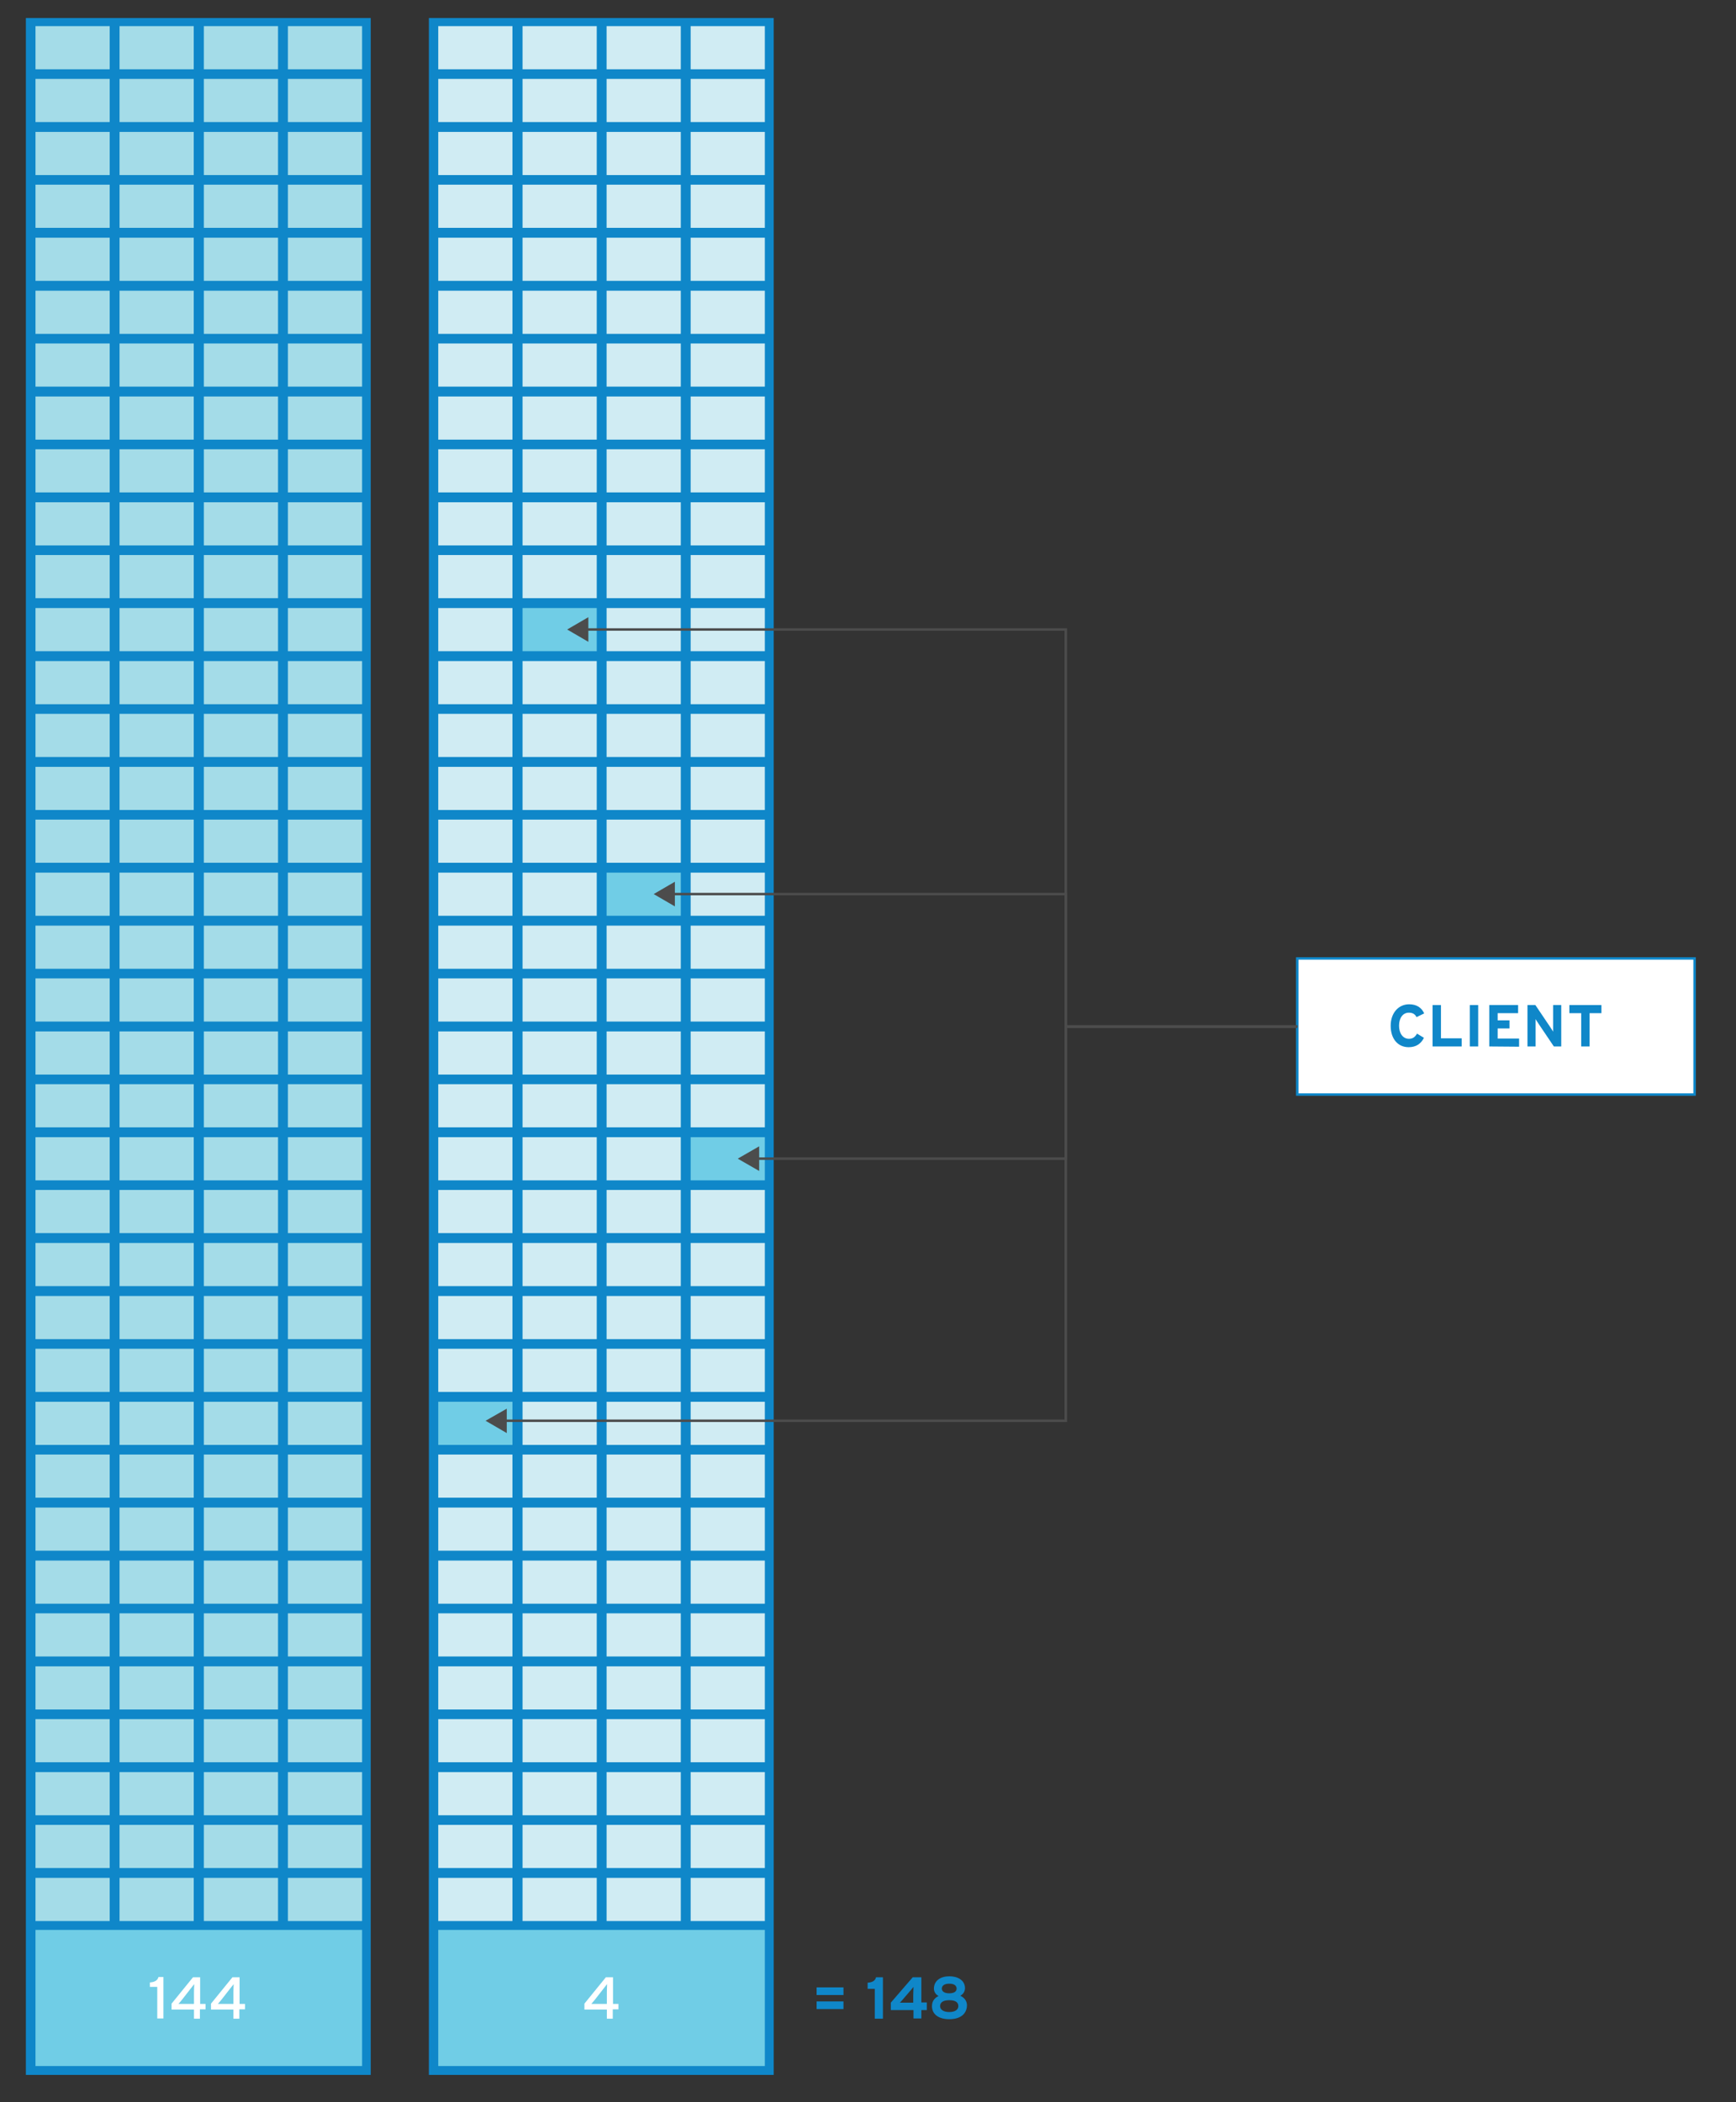 <?xml version="1.0" encoding="utf-8"?>
<!-- Generator: Adobe Illustrator 21.0.0, SVG Export Plug-In . SVG Version: 6.00 Build 0)  -->
<svg version="1.1" id="Layer_1" xmlns="http://www.w3.org/2000/svg" xmlns:xlink="http://www.w3.org/1999/xlink" x="0px" y="0px"
	 width="704.3px" height="852.5px" viewBox="0 0 704.3 852.5" style="enable-background:new 0 0 704.3 852.5;" xml:space="preserve"
	>
<rect x="0" y="0" width="704.3" height="852.5" fill="#333333" stroke="none"/>
<style type="text/css">
	.st0{fill:#0F87C9;}
	.st1{fill:#70CDE6;}
	.st2{fill:#A4DCE8;}
	.st3{fill:#FFFFFF;}
	.st4{fill:#D0ECF3;}
	.st5{fill:#FFFFFF;stroke:#0F87C9;stroke-miterlimit:10;}
	.st6{fill:none;stroke:#4C4C4C;stroke-miterlimit:10;}
	.st7{fill:#4C4C4C;}
</style>
<g>
	<rect x="10.5" y="7.3" class="st0" width="139.9" height="834.2"/>
	<rect x="14.4" y="782.7" class="st1" width="132.5" height="55.2"/>
	<rect x="14.4" y="10.6" class="st2" width="30.1" height="17.5"/>
	<rect x="48.5" y="10.6" class="st2" width="30.1" height="17.5"/>
	<rect x="82.7" y="10.6" class="st2" width="30.1" height="17.5"/>
	<rect x="116.8" y="10.6" class="st2" width="30.1" height="17.5"/>
	<rect x="14.4" y="32" class="st2" width="30.1" height="17.5"/>
	<rect x="48.5" y="32" class="st2" width="30.1" height="17.5"/>
	<rect x="82.7" y="32" class="st2" width="30.1" height="17.5"/>
	<rect x="116.8" y="32" class="st2" width="30.1" height="17.5"/>
	<rect x="14.4" y="53.5" class="st2" width="30.1" height="17.5"/>
	<rect x="48.5" y="53.5" class="st2" width="30.1" height="17.5"/>
	<rect x="82.7" y="53.5" class="st2" width="30.1" height="17.5"/>
	<rect x="116.8" y="53.5" class="st2" width="30.1" height="17.5"/>
	<rect x="14.4" y="74.9" class="st2" width="30.1" height="17.5"/>
	<rect x="48.5" y="74.9" class="st2" width="30.1" height="17.5"/>
	<rect x="82.7" y="74.9" class="st2" width="30.1" height="17.5"/>
	<rect x="116.8" y="74.9" class="st2" width="30.1" height="17.5"/>
	<rect x="14.4" y="96.4" class="st2" width="30.1" height="17.5"/>
	<rect x="48.5" y="96.4" class="st2" width="30.1" height="17.5"/>
	<rect x="82.7" y="96.4" class="st2" width="30.1" height="17.5"/>
	<rect x="116.8" y="96.4" class="st2" width="30.1" height="17.5"/>
	<rect x="14.4" y="117.9" class="st2" width="30.1" height="17.5"/>
	<rect x="48.5" y="117.9" class="st2" width="30.1" height="17.5"/>
	<rect x="82.7" y="117.9" class="st2" width="30.1" height="17.5"/>
	<rect x="116.8" y="117.9" class="st2" width="30.1" height="17.5"/>
	<rect x="14.4" y="139.3" class="st2" width="30.1" height="17.5"/>
	<rect x="48.5" y="139.3" class="st2" width="30.1" height="17.5"/>
	<rect x="82.7" y="139.3" class="st2" width="30.1" height="17.5"/>
	<rect x="116.8" y="139.3" class="st2" width="30.1" height="17.5"/>
	<rect x="14.4" y="160.8" class="st2" width="30.1" height="17.5"/>
	<rect x="48.5" y="160.8" class="st2" width="30.1" height="17.5"/>
	<rect x="82.7" y="160.8" class="st2" width="30.1" height="17.5"/>
	<rect x="116.8" y="160.8" class="st2" width="30.1" height="17.5"/>
	<rect x="14.4" y="182.2" class="st2" width="30.1" height="17.5"/>
	<rect x="48.5" y="182.2" class="st2" width="30.1" height="17.5"/>
	<rect x="82.7" y="182.2" class="st2" width="30.1" height="17.5"/>
	<rect x="116.8" y="182.2" class="st2" width="30.1" height="17.5"/>
	<rect x="14.4" y="203.7" class="st2" width="30.1" height="17.5"/>
	<rect x="48.5" y="203.7" class="st2" width="30.1" height="17.5"/>
	<rect x="82.7" y="203.7" class="st2" width="30.1" height="17.5"/>
	<rect x="116.8" y="203.7" class="st2" width="30.1" height="17.5"/>
	<rect x="14.4" y="225.1" class="st2" width="30.1" height="17.5"/>
	<rect x="48.5" y="225.1" class="st2" width="30.1" height="17.5"/>
	<rect x="82.7" y="225.1" class="st2" width="30.1" height="17.5"/>
	<rect x="116.8" y="225.1" class="st2" width="30.1" height="17.5"/>
	<rect x="14.4" y="246.6" class="st2" width="30.1" height="17.5"/>
	<rect x="48.5" y="246.6" class="st2" width="30.1" height="17.5"/>
	<rect x="82.7" y="246.6" class="st2" width="30.1" height="17.5"/>
	<rect x="116.8" y="246.6" class="st2" width="30.1" height="17.5"/>
	<rect x="14.4" y="268.1" class="st2" width="30.1" height="17.5"/>
	<rect x="48.5" y="268.1" class="st2" width="30.1" height="17.5"/>
	<rect x="82.7" y="268.1" class="st2" width="30.1" height="17.5"/>
	<rect x="116.8" y="268.1" class="st2" width="30.1" height="17.5"/>
	<rect x="14.4" y="289.5" class="st2" width="30.1" height="17.5"/>
	<rect x="48.5" y="289.5" class="st2" width="30.1" height="17.5"/>
	<rect x="82.7" y="289.5" class="st2" width="30.1" height="17.5"/>
	<rect x="116.8" y="289.5" class="st2" width="30.1" height="17.5"/>
	<rect x="14.4" y="311" class="st2" width="30.1" height="17.5"/>
	<rect x="48.5" y="311" class="st2" width="30.1" height="17.5"/>
	<rect x="82.7" y="311" class="st2" width="30.1" height="17.5"/>
	<rect x="116.8" y="311" class="st2" width="30.1" height="17.5"/>
	<rect x="14.4" y="332.4" class="st2" width="30.1" height="17.5"/>
	<rect x="48.5" y="332.4" class="st2" width="30.1" height="17.5"/>
	<rect x="82.7" y="332.4" class="st2" width="30.1" height="17.5"/>
	<rect x="116.8" y="332.4" class="st2" width="30.1" height="17.5"/>
	<rect x="14.4" y="353.9" class="st2" width="30.1" height="17.5"/>
	<rect x="48.5" y="353.9" class="st2" width="30.1" height="17.5"/>
	<rect x="82.7" y="353.9" class="st2" width="30.1" height="17.5"/>
	<rect x="116.8" y="353.9" class="st2" width="30.1" height="17.5"/>
	<rect x="14.4" y="375.4" class="st2" width="30.1" height="17.5"/>
	<rect x="48.5" y="375.4" class="st2" width="30.1" height="17.5"/>
	<rect x="82.7" y="375.4" class="st2" width="30.1" height="17.5"/>
	<rect x="116.8" y="375.4" class="st2" width="30.1" height="17.5"/>
	<rect x="14.4" y="396.8" class="st2" width="30.1" height="17.5"/>
	<rect x="48.5" y="396.8" class="st2" width="30.1" height="17.5"/>
	<rect x="82.7" y="396.8" class="st2" width="30.1" height="17.5"/>
	<rect x="116.8" y="396.8" class="st2" width="30.1" height="17.5"/>
	<rect x="14.4" y="418.3" class="st2" width="30.1" height="17.5"/>
	<rect x="48.5" y="418.3" class="st2" width="30.1" height="17.5"/>
	<rect x="82.7" y="418.3" class="st2" width="30.1" height="17.5"/>
	<rect x="116.8" y="418.3" class="st2" width="30.1" height="17.5"/>
	<rect x="14.4" y="439.7" class="st2" width="30.1" height="17.5"/>
	<rect x="48.5" y="439.7" class="st2" width="30.1" height="17.5"/>
	<rect x="82.7" y="439.7" class="st2" width="30.1" height="17.5"/>
	<rect x="116.8" y="439.7" class="st2" width="30.1" height="17.5"/>
	<rect x="14.4" y="461.2" class="st2" width="30.1" height="17.5"/>
	<rect x="48.5" y="461.2" class="st2" width="30.1" height="17.5"/>
	<rect x="82.7" y="461.2" class="st2" width="30.1" height="17.5"/>
	<rect x="116.8" y="461.2" class="st2" width="30.1" height="17.5"/>
	<rect x="14.4" y="482.6" class="st2" width="30.1" height="17.5"/>
	<rect x="48.5" y="482.6" class="st2" width="30.1" height="17.5"/>
	<rect x="82.7" y="482.6" class="st2" width="30.1" height="17.5"/>
	<rect x="116.8" y="482.6" class="st2" width="30.1" height="17.5"/>
	<rect x="14.4" y="504.1" class="st2" width="30.1" height="17.5"/>
	<rect x="48.5" y="504.1" class="st2" width="30.1" height="17.5"/>
	<rect x="82.7" y="504.1" class="st2" width="30.1" height="17.5"/>
	<rect x="116.8" y="504.1" class="st2" width="30.1" height="17.5"/>
	<rect x="14.4" y="525.6" class="st2" width="30.1" height="17.5"/>
	<rect x="48.5" y="525.6" class="st2" width="30.1" height="17.5"/>
	<rect x="82.7" y="525.6" class="st2" width="30.1" height="17.5"/>
	<rect x="116.8" y="525.6" class="st2" width="30.1" height="17.5"/>
	<rect x="14.4" y="547" class="st2" width="30.1" height="17.5"/>
	<rect x="48.5" y="547" class="st2" width="30.1" height="17.5"/>
	<rect x="82.7" y="547" class="st2" width="30.1" height="17.5"/>
	<rect x="116.8" y="547" class="st2" width="30.1" height="17.5"/>
	<rect x="14.4" y="568.5" class="st2" width="30.1" height="17.5"/>
	<rect x="48.5" y="568.5" class="st2" width="30.1" height="17.5"/>
	<rect x="82.7" y="568.5" class="st2" width="30.1" height="17.5"/>
	<rect x="116.8" y="568.5" class="st2" width="30.1" height="17.5"/>
	<rect x="14.4" y="589.9" class="st2" width="30.1" height="17.5"/>
	<rect x="48.5" y="589.9" class="st2" width="30.1" height="17.5"/>
	<rect x="82.7" y="589.9" class="st2" width="30.1" height="17.5"/>
	<rect x="116.8" y="589.9" class="st2" width="30.1" height="17.5"/>
	<rect x="14.4" y="611.4" class="st2" width="30.1" height="17.5"/>
	<rect x="48.5" y="611.4" class="st2" width="30.1" height="17.5"/>
	<rect x="82.7" y="611.4" class="st2" width="30.1" height="17.5"/>
	<rect x="116.8" y="611.4" class="st2" width="30.1" height="17.5"/>
	<rect x="14.4" y="632.9" class="st2" width="30.1" height="17.5"/>
	<rect x="48.5" y="632.9" class="st2" width="30.1" height="17.5"/>
	<rect x="82.7" y="632.9" class="st2" width="30.1" height="17.5"/>
	<rect x="116.8" y="632.9" class="st2" width="30.1" height="17.5"/>
	<rect x="14.4" y="654.3" class="st2" width="30.1" height="17.5"/>
	<rect x="48.5" y="654.3" class="st2" width="30.1" height="17.5"/>
	<rect x="82.7" y="654.3" class="st2" width="30.1" height="17.5"/>
	<rect x="116.8" y="654.3" class="st2" width="30.1" height="17.5"/>
	<rect x="14.4" y="675.8" class="st2" width="30.1" height="17.5"/>
	<rect x="48.5" y="675.8" class="st2" width="30.1" height="17.5"/>
	<rect x="82.7" y="675.8" class="st2" width="30.1" height="17.5"/>
	<rect x="116.8" y="675.8" class="st2" width="30.1" height="17.5"/>
	<rect x="14.4" y="697.2" class="st2" width="30.1" height="17.5"/>
	<rect x="48.5" y="697.2" class="st2" width="30.1" height="17.5"/>
	<rect x="82.7" y="697.2" class="st2" width="30.1" height="17.5"/>
	<rect x="116.8" y="697.2" class="st2" width="30.1" height="17.5"/>
	<rect x="14.4" y="718.7" class="st2" width="30.1" height="17.5"/>
	<rect x="48.5" y="718.7" class="st2" width="30.1" height="17.5"/>
	<rect x="82.7" y="718.7" class="st2" width="30.1" height="17.5"/>
	<rect x="116.8" y="718.7" class="st2" width="30.1" height="17.5"/>
	<rect x="14.4" y="740.1" class="st2" width="30.1" height="17.5"/>
	<rect x="48.5" y="740.1" class="st2" width="30.1" height="17.5"/>
	<rect x="82.7" y="740.1" class="st2" width="30.1" height="17.5"/>
	<rect x="116.8" y="740.1" class="st2" width="30.1" height="17.5"/>
	<rect x="14.4" y="761.6" class="st2" width="30.1" height="17.5"/>
	<rect x="48.5" y="761.6" class="st2" width="30.1" height="17.5"/>
	<rect x="82.7" y="761.6" class="st2" width="30.1" height="17.5"/>
	<rect x="116.8" y="761.6" class="st2" width="30.1" height="17.5"/>
</g>
<g>
	<path class="st3" d="M63.8,818.7v-12.9h-3V804c1.7-0.1,3.1-0.7,3.5-2.2h2v16.8h-2.5V818.7z"/>
	<path class="st3" d="M81.1,814.9v3.8h-2.4V815h-9.1v-2.4l8.7-10.7h2.9v10.8h2.2v2.2L81.1,814.9L81.1,814.9z M77.2,806.7l-3.2,4.1
		c-0.5,0.6-1.2,1.5-1.6,1.9c0.6,0,1.8,0,2.7,0h3.6v-4.9c0-1,0.1-2.4,0.1-3.1C78.4,805.1,77.8,806,77.2,806.7z"/>
	<path class="st3" d="M97.1,814.9v3.8h-2.4V815h-9.1v-2.4l8.7-10.7h2.9v10.8h2.2v2.2L97.1,814.9L97.1,814.9z M93.2,806.7l-3.2,4.1
		c-0.5,0.6-1.2,1.5-1.6,1.9c0.6,0,1.8,0,2.7,0h3.6v-4.9c0-1,0.1-2.4,0.1-3.1C94.4,805.1,93.8,806,93.2,806.7z"/>
</g>
<g>
	<path class="st0" d="M331.3,809.1V806h10.9v3.1H331.3z M331.3,814.8v-3.1h10.9v3.1H331.3z"/>
	<path class="st0" d="M354.9,818.7v-12.1H352v-2.5c1.9-0.1,3.1-0.8,3.4-2.2h2.8v16.8H354.9z"/>
	<path class="st0" d="M373.8,815.2v3.4h-3.2v-3.4h-9.2v-3l8.9-10.3h3.5v10.2h2.2v3.1H373.8z M369.1,807.6l-2.4,2.8
		c-0.5,0.6-1.2,1.4-1.6,1.8c0.6,0,2.4,0,3.3,0h2.1v-2.7c0-1,0.1-3,0.1-3.7C370.3,806.1,369.7,807,369.1,807.6z"/>
	<path class="st0" d="M385.1,818.9c-4.3,0-7-2-7-5.3c0-2.3,1.4-3.5,2.7-4.1c-1.2-0.6-1.9-1.7-1.9-3c0-3.3,2.8-5,6.3-5
		c3.3,0,6.3,1.6,6.3,4.8c0,1.2-0.6,2.4-1.9,3.1c1.3,0.6,2.7,1.8,2.7,3.9C392.2,816.9,389.5,818.9,385.1,818.9z M385.1,811.2
		c-2.5,0-3.7,0.9-3.7,2.4s1.5,2.4,3.7,2.4c2.3,0,3.7-0.9,3.7-2.4S387.7,811.2,385.1,811.2z M385.1,804.5c-2.1,0-3,0.9-3,2
		s1,1.9,3,1.9c2.1,0,3-0.8,3-1.9C388.1,805.5,387.4,804.5,385.1,804.5z"/>
</g>
<g>
	<rect x="174" y="7.3" class="st0" width="139.9" height="834.2"/>
	<rect x="177.8" y="782.7" class="st1" width="132.5" height="55.2"/>
	<rect x="177.8" y="10.6" class="st4" width="30.1" height="17.5"/>
	<rect x="212" y="10.6" class="st4" width="30.1" height="17.5"/>
	<rect x="246.1" y="10.6" class="st4" width="30.1" height="17.5"/>
	<rect x="280.2" y="10.6" class="st4" width="30.1" height="17.5"/>
	<rect x="177.8" y="32" class="st4" width="30.1" height="17.5"/>
	<rect x="212" y="32" class="st4" width="30.1" height="17.5"/>
	<rect x="246.1" y="32" class="st4" width="30.1" height="17.5"/>
	<rect x="280.2" y="32" class="st4" width="30.1" height="17.5"/>
	<rect x="177.8" y="53.5" class="st4" width="30.1" height="17.5"/>
	<rect x="212" y="53.5" class="st4" width="30.1" height="17.5"/>
	<rect x="246.1" y="53.5" class="st4" width="30.1" height="17.5"/>
	<rect x="280.2" y="53.5" class="st4" width="30.1" height="17.5"/>
	<rect x="177.8" y="74.9" class="st4" width="30.1" height="17.5"/>
	<rect x="212" y="74.9" class="st4" width="30.1" height="17.5"/>
	<rect x="246.1" y="74.9" class="st4" width="30.1" height="17.5"/>
	<rect x="280.2" y="74.9" class="st4" width="30.1" height="17.5"/>
	<rect x="177.8" y="96.4" class="st4" width="30.1" height="17.5"/>
	<rect x="212" y="96.4" class="st4" width="30.1" height="17.5"/>
	<rect x="246.1" y="96.4" class="st4" width="30.1" height="17.5"/>
	<rect x="280.2" y="96.4" class="st4" width="30.1" height="17.5"/>
	<rect x="177.8" y="117.9" class="st4" width="30.1" height="17.5"/>
	<rect x="212" y="117.9" class="st4" width="30.1" height="17.5"/>
	<rect x="246.1" y="117.9" class="st4" width="30.1" height="17.5"/>
	<rect x="280.2" y="117.9" class="st4" width="30.1" height="17.5"/>
	<rect x="177.8" y="139.3" class="st4" width="30.1" height="17.5"/>
	<rect x="212" y="139.3" class="st4" width="30.1" height="17.5"/>
	<rect x="246.1" y="139.3" class="st4" width="30.1" height="17.5"/>
	<rect x="280.2" y="139.3" class="st4" width="30.1" height="17.5"/>
	<rect x="177.8" y="160.8" class="st4" width="30.1" height="17.5"/>
	<rect x="212" y="160.8" class="st4" width="30.1" height="17.5"/>
	<rect x="246.1" y="160.8" class="st4" width="30.1" height="17.5"/>
	<rect x="280.2" y="160.8" class="st4" width="30.1" height="17.5"/>
	<rect x="177.8" y="182.2" class="st4" width="30.1" height="17.5"/>
	<rect x="212" y="182.2" class="st4" width="30.1" height="17.5"/>
	<rect x="246.1" y="182.2" class="st4" width="30.1" height="17.5"/>
	<rect x="280.2" y="182.2" class="st4" width="30.1" height="17.5"/>
	<rect x="177.8" y="203.7" class="st4" width="30.1" height="17.5"/>
	<rect x="212" y="203.7" class="st4" width="30.1" height="17.5"/>
	<rect x="246.1" y="203.7" class="st4" width="30.1" height="17.5"/>
	<rect x="280.2" y="203.7" class="st4" width="30.1" height="17.5"/>
	<rect x="177.8" y="225.1" class="st4" width="30.1" height="17.5"/>
	<rect x="212" y="225.1" class="st4" width="30.1" height="17.5"/>
	<rect x="246.1" y="225.1" class="st4" width="30.1" height="17.5"/>
	<rect x="280.2" y="225.1" class="st4" width="30.1" height="17.5"/>
	<rect x="177.8" y="246.6" class="st4" width="30.1" height="17.5"/>
	<rect x="212" y="246.6" class="st1" width="30.1" height="17.5"/>
	<rect x="246.1" y="246.6" class="st4" width="30.1" height="17.5"/>
	<rect x="280.2" y="246.6" class="st4" width="30.1" height="17.5"/>
	<rect x="177.8" y="268.1" class="st4" width="30.1" height="17.5"/>
	<rect x="212" y="268.1" class="st4" width="30.1" height="17.5"/>
	<rect x="246.1" y="268.1" class="st4" width="30.1" height="17.5"/>
	<rect x="280.2" y="268.1" class="st4" width="30.1" height="17.5"/>
	<rect x="177.8" y="289.5" class="st4" width="30.1" height="17.5"/>
	<rect x="212" y="289.5" class="st4" width="30.1" height="17.5"/>
	<rect x="246.1" y="289.5" class="st4" width="30.1" height="17.5"/>
	<rect x="280.2" y="289.5" class="st4" width="30.1" height="17.5"/>
	<rect x="177.8" y="311" class="st4" width="30.1" height="17.5"/>
	<rect x="212" y="311" class="st4" width="30.1" height="17.5"/>
	<rect x="246.1" y="311" class="st4" width="30.1" height="17.5"/>
	<rect x="280.2" y="311" class="st4" width="30.1" height="17.5"/>
	<rect x="177.8" y="332.4" class="st4" width="30.1" height="17.5"/>
	<rect x="212" y="332.4" class="st4" width="30.1" height="17.5"/>
	<rect x="246.1" y="332.4" class="st4" width="30.1" height="17.5"/>
	<rect x="280.2" y="332.4" class="st4" width="30.1" height="17.5"/>
	<rect x="177.8" y="353.9" class="st4" width="30.1" height="17.5"/>
	<rect x="212" y="353.9" class="st4" width="30.1" height="17.5"/>
	<rect x="246.1" y="353.9" class="st1" width="30.1" height="17.5"/>
	<rect x="280.2" y="353.9" class="st4" width="30.1" height="17.5"/>
	<rect x="177.8" y="375.4" class="st4" width="30.1" height="17.5"/>
	<rect x="212" y="375.4" class="st4" width="30.1" height="17.5"/>
	<rect x="246.1" y="375.4" class="st4" width="30.1" height="17.5"/>
	<rect x="280.2" y="375.4" class="st4" width="30.1" height="17.5"/>
	<rect x="177.8" y="396.8" class="st4" width="30.1" height="17.5"/>
	<rect x="212" y="396.8" class="st4" width="30.1" height="17.5"/>
	<rect x="246.1" y="396.8" class="st4" width="30.1" height="17.5"/>
	<rect x="280.2" y="396.8" class="st4" width="30.1" height="17.5"/>
	<rect x="177.8" y="418.3" class="st4" width="30.1" height="17.5"/>
	<rect x="212" y="418.3" class="st4" width="30.1" height="17.5"/>
	<rect x="246.1" y="418.3" class="st4" width="30.1" height="17.5"/>
	<rect x="280.2" y="418.3" class="st4" width="30.1" height="17.5"/>
	<rect x="177.8" y="439.7" class="st4" width="30.1" height="17.5"/>
	<rect x="212" y="439.7" class="st4" width="30.1" height="17.5"/>
	<rect x="246.1" y="439.7" class="st4" width="30.1" height="17.5"/>
	<rect x="280.2" y="439.7" class="st4" width="30.1" height="17.5"/>
	<rect x="177.8" y="461.2" class="st4" width="30.1" height="17.5"/>
	<rect x="212" y="461.2" class="st4" width="30.1" height="17.5"/>
	<rect x="246.1" y="461.2" class="st4" width="30.1" height="17.5"/>
	<rect x="280.2" y="461.2" class="st1" width="30.1" height="17.5"/>
	<rect x="177.8" y="482.6" class="st4" width="30.1" height="17.5"/>
	<rect x="212" y="482.6" class="st4" width="30.1" height="17.5"/>
	<rect x="246.1" y="482.6" class="st4" width="30.1" height="17.5"/>
	<rect x="280.2" y="482.6" class="st4" width="30.1" height="17.5"/>
	<rect x="177.8" y="504.1" class="st4" width="30.1" height="17.5"/>
	<rect x="212" y="504.1" class="st4" width="30.1" height="17.5"/>
	<rect x="246.1" y="504.1" class="st4" width="30.1" height="17.5"/>
	<rect x="280.2" y="504.1" class="st4" width="30.1" height="17.5"/>
	<rect x="177.8" y="525.6" class="st4" width="30.1" height="17.5"/>
	<rect x="212" y="525.6" class="st4" width="30.1" height="17.5"/>
	<rect x="246.1" y="525.6" class="st4" width="30.1" height="17.5"/>
	<rect x="280.2" y="525.6" class="st4" width="30.1" height="17.5"/>
	<rect x="177.8" y="547" class="st4" width="30.1" height="17.5"/>
	<rect x="212" y="547" class="st4" width="30.1" height="17.5"/>
	<rect x="246.1" y="547" class="st4" width="30.1" height="17.5"/>
	<rect x="280.2" y="547" class="st4" width="30.1" height="17.5"/>
	<rect x="177.8" y="568.5" class="st1" width="30.1" height="17.5"/>
	<rect x="212" y="568.5" class="st4" width="30.1" height="17.5"/>
	<rect x="246.1" y="568.5" class="st4" width="30.1" height="17.5"/>
	<rect x="280.2" y="568.5" class="st4" width="30.1" height="17.5"/>
	<rect x="177.8" y="589.9" class="st4" width="30.1" height="17.5"/>
	<rect x="212" y="589.9" class="st4" width="30.1" height="17.5"/>
	<rect x="246.1" y="589.9" class="st4" width="30.1" height="17.5"/>
	<rect x="280.2" y="589.9" class="st4" width="30.1" height="17.5"/>
	<rect x="177.8" y="611.4" class="st4" width="30.1" height="17.5"/>
	<rect x="212" y="611.4" class="st4" width="30.1" height="17.5"/>
	<rect x="246.1" y="611.4" class="st4" width="30.1" height="17.5"/>
	<rect x="280.2" y="611.4" class="st4" width="30.1" height="17.5"/>
	<rect x="177.8" y="632.9" class="st4" width="30.1" height="17.5"/>
	<rect x="212" y="632.9" class="st4" width="30.1" height="17.5"/>
	<rect x="246.1" y="632.9" class="st4" width="30.1" height="17.5"/>
	<rect x="280.2" y="632.9" class="st4" width="30.1" height="17.5"/>
	<rect x="177.8" y="654.3" class="st4" width="30.1" height="17.5"/>
	<rect x="212" y="654.3" class="st4" width="30.1" height="17.5"/>
	<rect x="246.1" y="654.3" class="st4" width="30.1" height="17.5"/>
	<rect x="280.2" y="654.3" class="st4" width="30.1" height="17.5"/>
	<rect x="177.8" y="675.8" class="st4" width="30.1" height="17.5"/>
	<rect x="212" y="675.8" class="st4" width="30.1" height="17.5"/>
	<rect x="246.1" y="675.8" class="st4" width="30.1" height="17.5"/>
	<rect x="280.2" y="675.8" class="st4" width="30.1" height="17.5"/>
	<rect x="177.8" y="697.2" class="st4" width="30.1" height="17.5"/>
	<rect x="212" y="697.2" class="st4" width="30.1" height="17.5"/>
	<rect x="246.1" y="697.2" class="st4" width="30.1" height="17.5"/>
	<rect x="280.2" y="697.2" class="st4" width="30.1" height="17.5"/>
	<rect x="177.8" y="718.7" class="st4" width="30.1" height="17.5"/>
	<rect x="212" y="718.7" class="st4" width="30.1" height="17.5"/>
	<rect x="246.1" y="718.7" class="st4" width="30.1" height="17.5"/>
	<rect x="280.2" y="718.7" class="st4" width="30.1" height="17.5"/>
	<rect x="177.8" y="740.1" class="st4" width="30.1" height="17.5"/>
	<rect x="212" y="740.1" class="st4" width="30.1" height="17.5"/>
	<rect x="246.1" y="740.1" class="st4" width="30.1" height="17.5"/>
	<rect x="280.2" y="740.1" class="st4" width="30.1" height="17.5"/>
	<rect x="177.8" y="761.6" class="st4" width="30.1" height="17.5"/>
	<rect x="212" y="761.6" class="st4" width="30.1" height="17.5"/>
	<rect x="246.1" y="761.6" class="st4" width="30.1" height="17.5"/>
	<rect x="280.2" y="761.6" class="st4" width="30.1" height="17.5"/>
	<g>
		<path class="st3" d="M248.6,814.9v3.8h-2.4V815h-9.1v-2.4l8.7-10.7h2.9v10.8h2.2v2.2L248.6,814.9L248.6,814.9z M244.7,806.7
			l-3.2,4.1c-0.5,0.6-1.2,1.5-1.6,1.9c0.6,0,1.8,0,2.7,0h3.6v-4.9c0-1,0.1-2.4,0.1-3.1C245.9,805.1,245.3,806,244.7,806.7z"/>
	</g>
</g>
<rect x="526.3" y="388.7" class="st5" width="161.2" height="55.2"/>
<g>
	<path class="st0" d="M574.7,412.5c-0.6-1.2-1.6-1.8-3.1-1.8c-2.5,0-4,2.2-4,5.3c0,3,1.5,5.3,4,5.3c1.5,0,2.4-0.6,3.3-2.1l2.8,1.7
		c-1.2,2.4-3.2,3.8-6.2,3.8c-4.4,0-7.3-3.4-7.3-8.7c0-5.1,3.1-8.7,7.5-8.7c3.2,0,5.1,1.5,6.1,3.7L574.7,412.5z"/>
	<path class="st0" d="M581.2,424.4v-16.8h3.4v13.5h8.4v3.3H581.2z"/>
	<path class="st0" d="M596.3,424.4v-16.8h3.4v16.8H596.3z"/>
	<path class="st0" d="M604.2,424.4v-16.8h11.7v3.3h-8.3v2.9h4.8v3.3h-4.8v4.1h8.7v3.3L604.2,424.4L604.2,424.4z"/>
	<path class="st0" d="M630.4,424.4l-6.2-9.2c-0.4-0.6-1-1.5-1.2-1.9c0,0.6,0,2.7,0,3.7v7.4h-3.3v-16.8h3.2l6,8.9
		c0.4,0.6,1,1.5,1.2,1.9c0-0.6,0-2.7,0-3.7v-7.1h3.3v16.8L630.4,424.4L630.4,424.4z"/>
	<path class="st0" d="M644.9,410.9v13.5h-3.4v-13.5h-4.8v-3.3h13v3.3H644.9z"/>
</g>
<g>
	<g>
		<polyline class="st6" points="526.3,416.3 432.4,416.3 432.4,255.3 237.3,255.3 		"/>
		<g>
			<polygon class="st7" points="238.7,250.3 230.1,255.3 238.7,260.3 			"/>
		</g>
	</g>
</g>
<g>
	<g>
		<polyline class="st6" points="526.3,416.3 432.4,416.3 432.4,576.2 204.1,576.2 		"/>
		<g>
			<polygon class="st7" points="205.6,571.3 197,576.2 205.6,581.2 			"/>
		</g>
	</g>
</g>
<g>
	<g>
		<polyline class="st6" points="526.3,416.3 432.4,416.3 432.4,362.6 272.4,362.6 		"/>
		<g>
			<polygon class="st7" points="273.8,357.6 265.2,362.6 273.8,367.6 			"/>
		</g>
	</g>
</g>
<g>
	<g>
		<polyline class="st6" points="526.3,416.3 432.4,416.3 432.4,469.9 306.5,469.9 		"/>
		<g>
			<polygon class="st7" points="308,464.9 299.3,469.9 308,474.9 			"/>
		</g>
	</g>
</g>
</svg>
